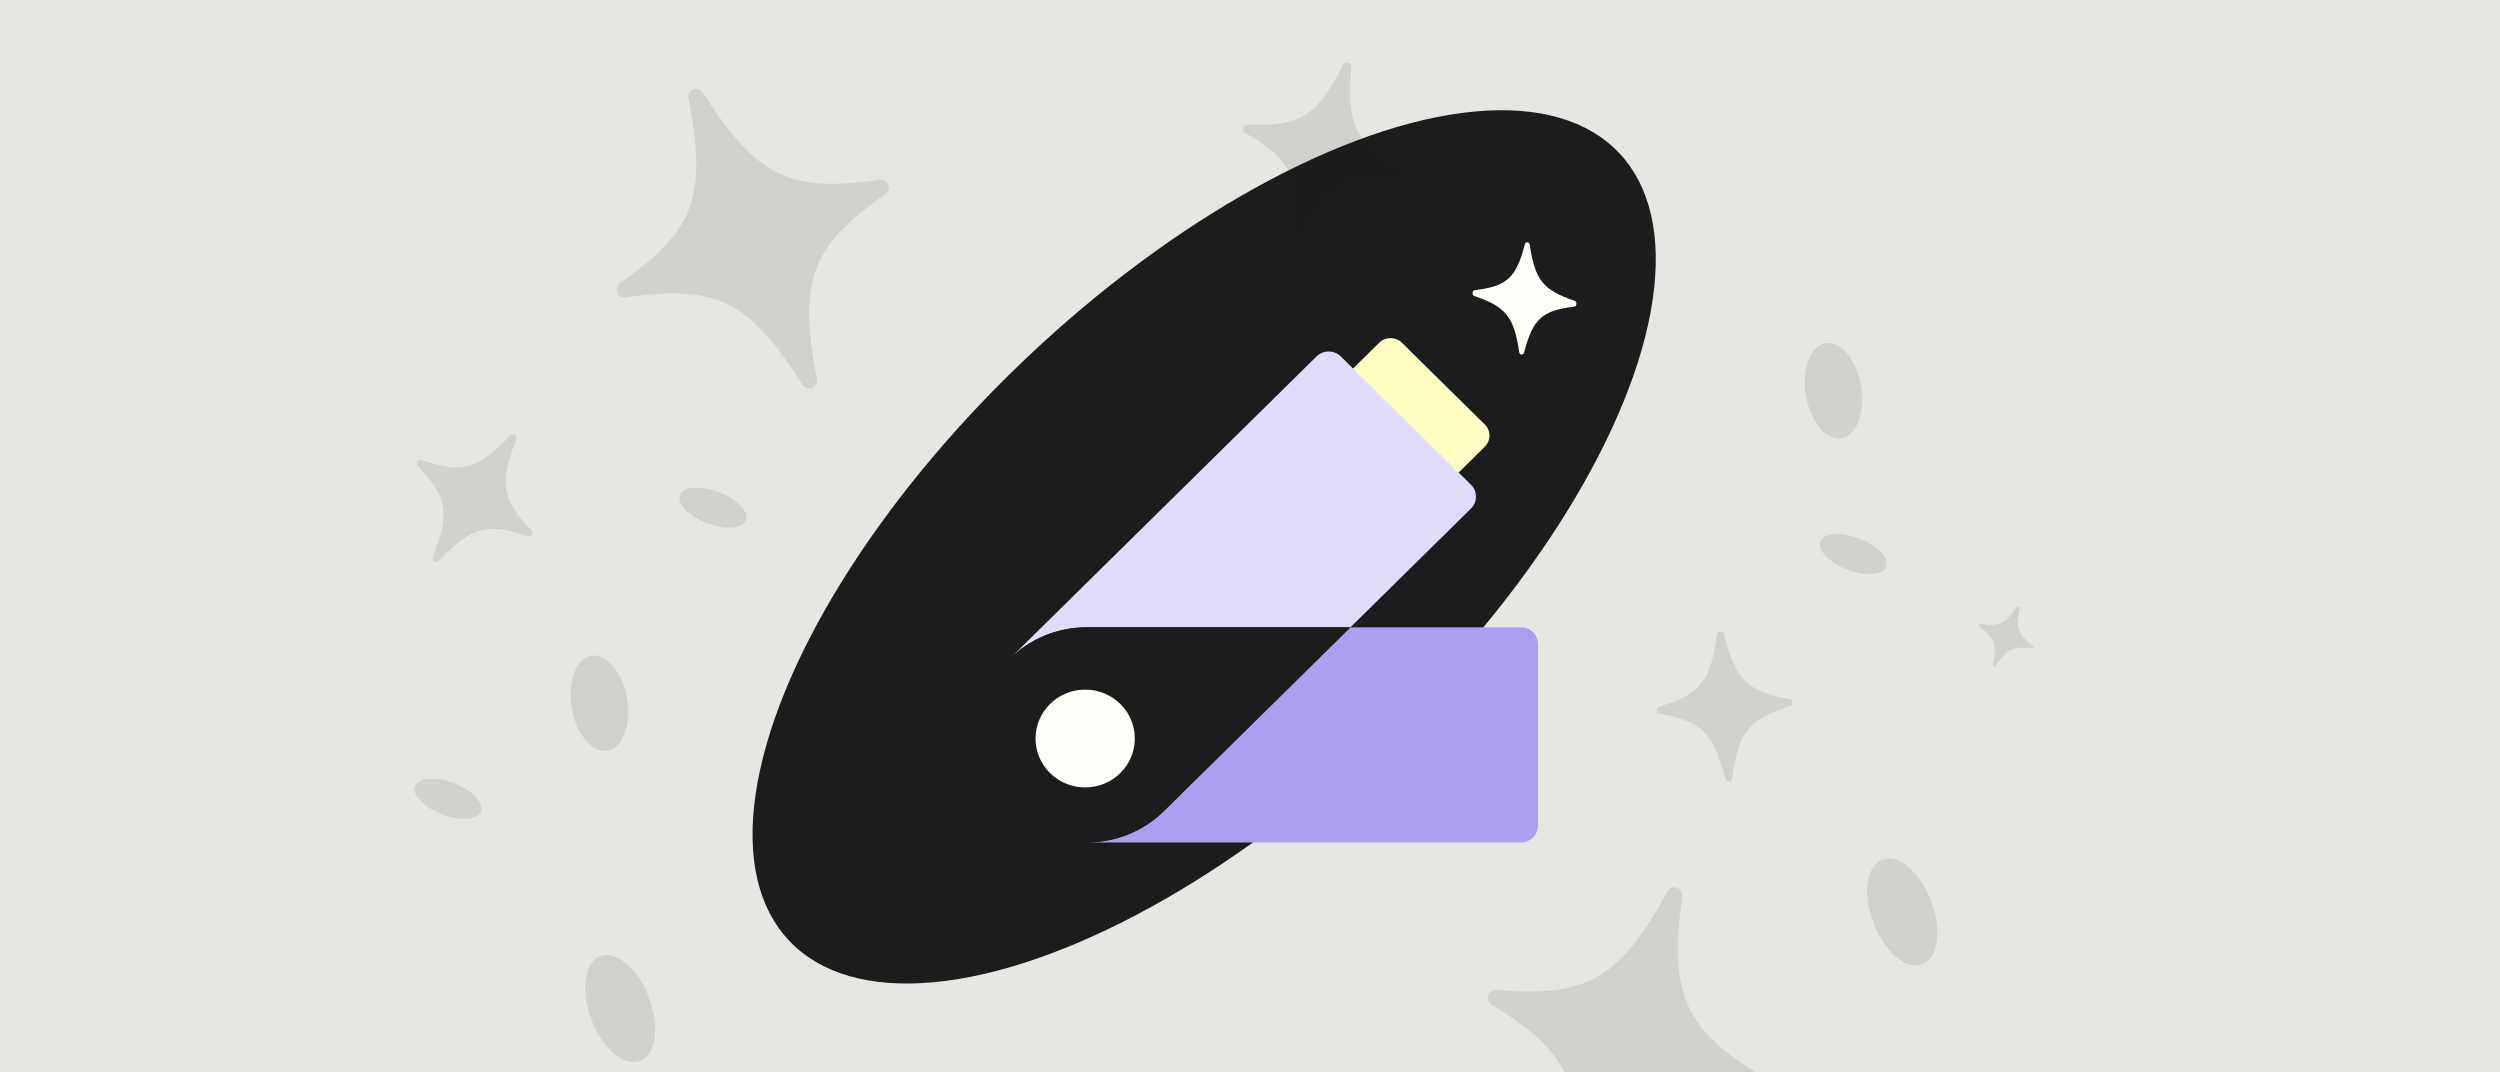 <svg width="1632" height="700" viewBox="0 0 1632 700" fill="none" xmlns="http://www.w3.org/2000/svg">
<rect x="0" y="0" width="1632" height="700" fill="#808080" stroke="none"/>
<g clip-path="url(#clip0_1011_30127)">
<rect width="1632" height="700" fill="#E8E6E2"></rect>
<ellipse cx="786.074" cy="357.004" rx="169.304" ry="373.5" transform="rotate(46.465 786.074 357.004)" fill="#1C1C1C"></ellipse>
<g clip-path="url(#clip1_1011_30127)">
<path d="M900.402 223.706L871.594 252.089C867.537 256.086 867.537 262.565 871.594 266.561L925.806 319.972C929.862 323.969 936.438 323.969 940.495 319.972L969.303 291.589C973.36 287.593 973.36 281.113 969.303 277.117L915.091 223.706C911.035 219.71 904.459 219.71 900.402 223.706Z" fill="#FFFFC2"></path>
<path d="M675.813 541.619C675.442 541.418 675.072 541.216 674.714 541.015C675.084 541.216 675.442 541.43 675.813 541.619Z" fill="#AB9FF2"></path>
<path d="M638.786 488.67C638.701 487.991 638.617 487.298 638.545 486.606C638.605 487.298 638.701 487.978 638.786 488.67Z" fill="#AB9FF2"></path>
<path d="M678.956 543.18C678.522 542.979 678.088 542.765 677.666 542.551C678.1 542.765 678.522 542.979 678.956 543.18Z" fill="#AB9FF2"></path>
<path d="M640.055 495.604C639.876 494.861 639.71 494.118 639.557 493.376C639.71 494.131 639.876 494.861 640.055 495.604Z" fill="#AB9FF2"></path>
<path d="M638.967 469.458C639.082 468.716 639.21 467.986 639.35 467.243C639.222 467.973 639.082 468.716 638.967 469.458Z" fill="#AB9FF2"></path>
<path d="M638.545 472.832C638.605 472.139 638.701 471.46 638.786 470.78C638.701 471.46 638.617 472.152 638.545 472.832Z" fill="#AB9FF2"></path>
<path d="M640.897 498.838C640.692 498.121 640.488 497.416 640.309 496.698C640.488 497.416 640.692 498.133 640.897 498.838Z" fill="#AB9FF2"></path>
<path d="M685.509 545.867C684.921 545.653 684.334 545.439 683.746 545.212C684.334 545.439 684.921 545.666 685.509 545.867Z" fill="#AB9FF2"></path>
<path d="M639.35 492.215C639.21 491.472 639.082 490.742 638.967 490C639.082 490.742 639.21 491.485 639.35 492.215Z" fill="#AB9FF2"></path>
<path d="M650.926 519.763C650.696 519.436 650.466 519.121 650.236 518.794C650.454 519.121 650.696 519.436 650.926 519.763Z" fill="#AB9FF2"></path>
<path d="M641.881 502.002C641.664 501.348 641.434 500.693 641.242 500.038C641.447 500.693 641.664 501.348 641.881 502.002Z" fill="#AB9FF2"></path>
<path d="M655.577 525.632C655.181 525.179 654.759 524.725 654.376 524.26C654.772 524.725 655.168 525.179 655.577 525.632Z" fill="#AB9FF2"></path>
<path d="M653.084 522.65C652.803 522.298 652.522 521.945 652.241 521.58C652.51 521.945 652.803 522.298 653.084 522.65Z" fill="#AB9FF2"></path>
<path d="M643.018 505.08C642.788 504.501 642.558 503.922 642.354 503.343C642.571 503.935 642.788 504.501 643.018 505.08Z" fill="#AB9FF2"></path>
<path d="M672.759 539.917C672.427 539.715 672.095 539.514 671.763 539.3C672.095 539.501 672.427 539.715 672.759 539.917Z" fill="#AB9FF2"></path>
<path d="M644.283 508.104C644.053 507.601 643.835 507.11 643.618 506.594C643.835 507.097 644.053 507.601 644.283 508.104Z" fill="#AB9FF2"></path>
<path d="M645.701 511.063C645.484 510.635 645.267 510.219 645.062 509.791C645.267 510.219 645.484 510.647 645.701 511.063Z" fill="#AB9FF2"></path>
<path d="M647.259 513.982C647.054 513.617 646.837 513.264 646.646 512.899C646.85 513.264 647.054 513.629 647.259 513.982Z" fill="#AB9FF2"></path>
<path d="M682.2 544.617C681.689 544.403 681.178 544.189 680.68 543.962C681.191 544.189 681.689 544.403 682.2 544.617Z" fill="#AB9FF2"></path>
<path d="M650.249 440.656C650.466 440.329 650.696 440.014 650.926 439.699C650.696 440.014 650.466 440.341 650.249 440.656Z" fill="#AB9FF2"></path>
<path d="M702.49 549.608C701.787 549.545 701.097 549.445 700.407 549.356C701.097 549.445 701.8 549.533 702.49 549.608Z" fill="#AB9FF2"></path>
<path d="M654.376 435.182C654.759 434.716 655.168 434.276 655.564 433.823C655.168 434.276 654.759 434.729 654.376 435.182Z" fill="#AB9FF2"></path>
<path d="M699.051 549.198C698.298 549.085 697.557 548.959 696.803 548.821C697.544 548.946 698.298 549.085 699.051 549.198Z" fill="#AB9FF2"></path>
<path d="M648.383 443.539C648.587 443.212 648.792 442.885 649.009 442.557C648.804 442.885 648.587 443.212 648.383 443.539Z" fill="#AB9FF2"></path>
<path d="M992.792 409.507H881.553L759.877 529.386C745.964 543.093 727.72 549.953 709.477 549.953H992.792C998.988 549.953 1004.02 545.006 1004.02 538.889V420.558C1004.02 414.453 999.001 409.494 992.792 409.494V409.507Z" fill="#AB9FF2"></path>
<path d="M659.076 529.385C658.245 528.567 657.428 527.724 656.648 526.868C658.233 528.58 659.893 530.228 661.631 531.777C660.762 530.996 659.906 530.203 659.076 529.385Z" fill="#AB9FF2"></path>
<path d="M659.076 430.072C658.245 430.89 657.428 431.733 656.648 432.589C657.441 431.733 658.245 430.89 659.076 430.072Z" fill="#AB9FF2"></path>
<path d="M652.241 437.863C652.51 437.511 652.803 437.158 653.072 436.806C652.791 437.158 652.51 437.511 652.241 437.863Z" fill="#AB9FF2"></path>
<path d="M641.242 459.4C641.447 458.746 641.664 458.091 641.881 457.437C641.664 458.091 641.447 458.733 641.242 459.4Z" fill="#AB9FF2"></path>
<path d="M640.309 462.738C640.488 462.021 640.692 461.316 640.897 460.598C640.692 461.303 640.488 462.021 640.309 462.738Z" fill="#AB9FF2"></path>
<path d="M692.243 547.863C691.515 547.687 690.8 547.486 690.071 547.284C690.787 547.486 691.515 547.687 692.243 547.863Z" fill="#AB9FF2"></path>
<path d="M642.341 456.101C642.558 455.522 642.775 454.943 643.005 454.364C642.775 454.943 642.545 455.522 642.341 456.101Z" fill="#AB9FF2"></path>
<path d="M643.618 452.843C643.835 452.34 644.053 451.837 644.283 451.346C644.053 451.849 643.835 452.34 643.618 452.843Z" fill="#AB9FF2"></path>
<path d="M683.733 545.209C683.222 545.008 682.699 544.819 682.188 544.605C682.699 544.819 683.21 545.008 683.733 545.209Z" fill="#3C315B"></path>
<path d="M709.477 549.945C708.302 549.945 707.127 549.907 705.951 549.857C707.127 549.92 708.302 549.945 709.477 549.945Z" fill="#3C315B"></path>
<path d="M668.85 537.417C668.224 536.989 667.598 536.561 666.997 536.12C667.61 536.574 668.236 536.989 668.85 537.417Z" fill="#3C315B"></path>
<path d="M690.07 547.285C689.661 547.172 689.265 547.071 688.856 546.945C689.252 547.058 689.661 547.172 690.07 547.285Z" fill="#3C315B"></path>
<path d="M674.703 541.02C674.051 540.655 673.4 540.303 672.761 539.925C673.4 540.303 674.051 540.668 674.703 541.02Z" fill="#3C315B"></path>
<path d="M677.664 542.566C677.038 542.264 676.412 541.949 675.799 541.622C676.412 541.949 677.038 542.251 677.664 542.566Z" fill="#3C315B"></path>
<path d="M693.381 548.126C692.998 548.038 692.627 547.962 692.244 547.874C692.615 547.962 692.998 548.05 693.381 548.126Z" fill="#3C315B"></path>
<path d="M704.278 549.745C703.677 549.707 703.077 549.669 702.477 549.607C703.077 549.669 703.677 549.695 704.278 549.745Z" fill="#3C315B"></path>
<path d="M686.863 546.326C686.403 546.175 685.956 546.037 685.496 545.873C685.943 546.037 686.403 546.175 686.863 546.326Z" fill="#3C315B"></path>
<path d="M671.764 539.306C671.113 538.903 670.461 538.501 669.822 538.085C670.461 538.513 671.113 538.916 671.764 539.306Z" fill="#3C315B"></path>
<path d="M638.802 470.78C638.85 470.339 638.898 469.886 638.958 469.458C638.898 469.899 638.85 470.339 638.802 470.78Z" fill="#3C315B"></path>
<path d="M645.701 448.378C646.008 447.762 646.327 447.145 646.659 446.541C646.327 447.145 646.021 447.762 645.701 448.378Z" fill="#3C315B"></path>
<path d="M641.881 457.444C642.034 456.991 642.187 456.55 642.341 456.097C642.175 456.538 642.034 456.991 641.881 457.444Z" fill="#3C315B"></path>
<path d="M638.407 474.591C638.443 473.999 638.479 473.408 638.539 472.816C638.479 473.408 638.455 473.999 638.407 474.591Z" fill="#3C315B"></path>
<path d="M640.896 460.597C641.004 460.195 641.101 459.792 641.221 459.402C641.101 459.804 641.004 460.195 640.896 460.597Z" fill="#3C315B"></path>
<path d="M640.054 463.862C640.138 463.484 640.211 463.119 640.295 462.742C640.211 463.119 640.126 463.484 640.054 463.862Z" fill="#3C315B"></path>
<path d="M643.017 454.357C643.222 453.853 643.413 453.337 643.618 452.846C643.4 453.35 643.209 453.853 643.017 454.357Z" fill="#3C315B"></path>
<path d="M881.555 409.507L960.216 332.009C964.598 327.692 964.598 320.693 960.216 316.376L875.282 232.697C870.9 228.38 863.797 228.38 859.415 232.697L659.078 430.075C671.982 417.362 689.791 409.507 709.479 409.507H881.555Z" fill="#DFDDFB"></path>
<path d="M653.085 436.804C653.507 436.263 653.941 435.709 654.375 435.18C653.928 435.709 653.507 436.263 653.085 436.804Z" fill="#3C315B"></path>
<path d="M650.926 439.703C651.36 439.086 651.795 438.469 652.242 437.877C651.782 438.482 651.36 439.086 650.926 439.703Z" fill="#3C315B"></path>
<path d="M648.997 442.559C649.406 441.917 649.815 441.275 650.236 440.646C649.802 441.275 649.393 441.917 648.997 442.559Z" fill="#3C315B"></path>
<path d="M647.26 445.453C647.63 444.811 647.988 444.169 648.371 443.54C647.988 444.169 647.617 444.811 647.26 445.453Z" fill="#3C315B"></path>
<path d="M642.341 503.332C642.175 502.892 642.034 502.439 641.881 501.985C642.034 502.439 642.175 502.879 642.341 503.332Z" fill="#3C315B"></path>
<path d="M643.618 506.604C643.413 506.1 643.209 505.597 643.017 505.094C643.222 505.597 643.413 506.1 643.618 506.604Z" fill="#3C315B"></path>
<path d="M646.646 512.897C646.314 512.293 646.007 511.676 645.688 511.06C645.994 511.676 646.314 512.28 646.646 512.897Z" fill="#3C315B"></path>
<path d="M654.375 524.276C653.928 523.747 653.507 523.206 653.085 522.652C653.507 523.193 653.928 523.735 654.375 524.276Z" fill="#3C315B"></path>
<path d="M652.242 521.584C651.795 520.992 651.36 520.375 650.926 519.758C651.36 520.363 651.782 520.979 652.242 521.584Z" fill="#3C315B"></path>
<path d="M638.539 486.612C638.479 486.021 638.455 485.429 638.407 484.838C638.443 485.429 638.479 486.021 638.539 486.612Z" fill="#3C315B"></path>
<path d="M641.221 500.037C641.113 499.647 641.004 499.244 640.896 498.842C641.004 499.244 641.101 499.635 641.221 500.037Z" fill="#3C315B"></path>
<path d="M638.285 483.203C638.237 482.058 638.201 480.9 638.201 479.729C638.201 480.887 638.225 482.045 638.285 483.203Z" fill="#3C315B"></path>
<path d="M638.201 479.72C638.201 478.549 638.237 477.404 638.285 476.246C638.225 477.404 638.201 478.562 638.201 479.72Z" fill="#3C315B"></path>
<path d="M640.295 496.711C640.211 496.346 640.126 495.968 640.054 495.591C640.138 495.968 640.211 496.333 640.295 496.711Z" fill="#3C315B"></path>
<path d="M881.553 409.494H709.476C689.789 409.494 671.979 417.348 659.076 430.061C658.245 430.892 657.428 431.723 656.648 432.579C656.278 432.982 655.92 433.397 655.562 433.812C655.166 434.265 654.757 434.719 654.374 435.172C653.927 435.7 653.505 436.254 653.084 436.795C652.803 437.148 652.522 437.5 652.253 437.853C651.806 438.457 651.372 439.061 650.937 439.678C650.708 439.993 650.478 440.32 650.26 440.634C649.826 441.264 649.417 441.906 649.021 442.548C648.817 442.875 648.6 443.202 648.395 443.529C648.012 444.159 647.641 444.801 647.284 445.443C647.079 445.808 646.862 446.16 646.67 446.525C646.338 447.129 646.032 447.746 645.712 448.363C645.495 448.791 645.278 449.206 645.073 449.634C644.805 450.188 644.55 450.754 644.294 451.321C644.064 451.824 643.847 452.315 643.63 452.819C643.413 453.322 643.221 453.826 643.029 454.329C642.799 454.908 642.569 455.487 642.365 456.066C642.199 456.507 642.058 456.96 641.905 457.413C641.688 458.067 641.458 458.722 641.266 459.377C641.151 459.767 641.036 460.17 640.921 460.572C640.717 461.277 640.512 461.995 640.334 462.712C640.244 463.077 640.155 463.455 640.078 463.832C639.899 464.575 639.733 465.318 639.58 466.06C639.503 466.438 639.439 466.828 639.375 467.206C639.235 467.948 639.107 468.678 638.992 469.421C638.928 469.862 638.877 470.302 638.826 470.743C638.737 471.422 638.647 472.115 638.571 472.794C638.507 473.386 638.481 473.978 638.43 474.569C638.392 475.123 638.341 475.664 638.315 476.218C638.264 477.363 638.226 478.521 638.226 479.692C638.226 480.85 638.264 482.008 638.315 483.166C638.341 483.72 638.392 484.261 638.43 484.815C638.468 485.407 638.507 485.998 638.571 486.59C638.634 487.282 638.737 487.962 638.826 488.654C638.877 489.095 638.928 489.535 638.992 489.976C639.107 490.718 639.235 491.448 639.375 492.191C639.439 492.569 639.503 492.959 639.58 493.336C639.733 494.079 639.899 494.822 640.078 495.564C640.168 495.942 640.244 496.307 640.334 496.685C640.512 497.402 640.717 498.107 640.921 498.824C641.036 499.227 641.138 499.617 641.266 500.02C641.471 500.675 641.688 501.329 641.905 501.984C642.058 502.437 642.199 502.877 642.365 503.33C642.582 503.909 642.799 504.488 643.029 505.067C643.234 505.571 643.425 506.074 643.63 506.578C643.847 507.081 644.064 507.585 644.294 508.088C644.55 508.655 644.805 509.221 645.073 509.775C645.278 510.203 645.495 510.631 645.712 511.046C646.019 511.663 646.338 512.28 646.67 512.884C646.875 513.249 647.079 513.614 647.284 513.967C647.654 514.608 648.012 515.25 648.395 515.88C648.6 516.207 648.817 516.534 649.021 516.862C649.43 517.503 649.839 518.145 650.26 518.775C650.478 519.102 650.72 519.417 650.95 519.744C651.385 520.361 651.819 520.965 652.266 521.569C652.534 521.934 652.828 522.287 653.109 522.639C653.531 523.18 653.953 523.721 654.4 524.263C654.783 524.728 655.192 525.182 655.601 525.635C655.958 526.037 656.303 526.453 656.674 526.856C657.466 527.712 658.271 528.555 659.101 529.373C659.932 530.191 660.788 530.997 661.656 531.765C662.065 532.13 662.487 532.482 662.908 532.834C663.368 533.225 663.828 533.627 664.288 534.005C664.825 534.446 665.387 534.861 665.936 535.289C666.294 535.566 666.652 535.843 667.009 536.107C667.623 536.548 668.236 536.976 668.862 537.404C669.181 537.63 669.513 537.857 669.833 538.071C670.472 538.499 671.123 538.901 671.775 539.292C672.107 539.493 672.439 539.707 672.771 539.908C673.41 540.286 674.062 540.651 674.713 541.003C675.084 541.205 675.441 541.419 675.812 541.608C676.425 541.935 677.051 542.237 677.677 542.552C678.112 542.766 678.533 542.98 678.967 543.181C679.53 543.445 680.105 543.697 680.679 543.949C681.19 544.175 681.689 544.389 682.2 544.603C682.711 544.817 683.222 545.006 683.746 545.208C684.333 545.434 684.921 545.661 685.509 545.862C685.956 546.026 686.416 546.164 686.876 546.315C687.54 546.529 688.204 546.756 688.869 546.945C689.265 547.058 689.674 547.171 690.082 547.284C690.798 547.486 691.526 547.687 692.254 547.863C692.625 547.952 693.008 548.04 693.391 548.115C694.145 548.291 694.899 548.455 695.653 548.606C696.036 548.682 696.432 548.745 696.815 548.807C697.569 548.946 698.31 549.072 699.064 549.185C699.511 549.248 699.958 549.298 700.405 549.349C701.095 549.437 701.798 549.525 702.488 549.6C703.088 549.663 703.689 549.689 704.289 549.739C704.851 549.777 705.401 549.827 705.963 549.852C707.125 549.903 708.301 549.94 709.489 549.94C727.733 549.94 745.976 543.08 759.889 529.373L881.566 409.494H881.553Z" fill="#1C1C1C"></path>
<path d="M708.404 514.026C726.298 514.026 740.804 499.735 740.804 482.105C740.804 464.476 726.298 450.185 708.404 450.185C690.511 450.185 676.005 464.476 676.005 482.105C676.005 499.735 690.511 514.026 708.404 514.026Z" fill="#FFFDF8"></path>
</g>
<path d="M998.642 159.835C1001.99 182.664 1007.22 189.355 1027.86 196.327C1029.62 196.923 1029.46 199.96 1027.66 200.176C1006.52 202.732 1000.64 208.243 994.934 230.113C994.419 232.079 992.019 231.831 991.718 229.771C988.372 206.942 983.137 200.251 962.499 193.279C960.742 192.683 960.899 189.646 962.701 189.43C983.84 186.874 989.718 181.363 995.426 159.493C995.941 157.527 998.341 157.775 998.642 159.835Z" fill="#FFFDF8"></path>
<path opacity="0.1" d="M1147.48 712.301C1087.86 707.633 1067.43 719.089 1035.69 776.719C1032.96 781.641 1025.46 779.2 1026.17 773.625C1034.38 708.341 1024.62 687.065 973.657 655.775C969.06 652.955 971.357 645.892 976.734 646.315C1036.32 650.975 1056.73 639.511 1088.51 581.863C1091.23 576.941 1098.74 579.382 1098.02 584.958C1089.82 650.241 1099.58 671.518 1150.54 702.807C1155.14 705.627 1152.84 712.69 1147.46 712.267L1147.48 712.301Z" fill="#1C1C1C"></path>
<path opacity="0.1" d="M578.135 126.603C529.293 161.101 520.892 182.971 533.298 247.583C534.346 253.111 527.013 256.029 524.001 251.282C488.601 195.82 467.495 185.691 408.304 194.18C402.965 194.947 400.219 188.046 404.626 184.937C453.443 150.448 461.82 128.588 449.428 63.941C448.38 58.413 455.714 55.495 458.725 60.242C494.126 115.704 515.231 125.833 574.423 117.345C579.761 116.577 582.507 123.478 578.101 126.588L578.135 126.603Z" fill="#1C1C1C"></path>
<path opacity="0.1" d="M1214.93 252.023C1212.03 234.89 1201.61 222.366 1191.65 224.051C1181.69 225.736 1175.96 240.991 1178.86 258.125C1181.76 275.259 1192.19 287.783 1202.14 286.098C1212.1 284.413 1217.83 269.157 1214.93 252.023Z" fill="#1C1C1C"></path>
<path opacity="0.1" d="M409.314 456.023C406.415 438.89 395.992 426.366 386.033 428.051C376.074 429.736 370.35 444.991 373.249 462.125C376.148 479.259 386.571 491.783 396.53 490.098C406.489 488.413 412.213 473.157 409.314 456.023Z" fill="#1C1C1C"></path>
<path opacity="0.1" d="M1260.64 588.199C1253.47 569.311 1239.22 557.203 1228.82 561.153C1218.43 565.104 1215.82 583.618 1222.99 602.505C1230.17 621.393 1244.42 633.502 1254.81 629.551C1265.21 625.601 1267.82 607.087 1260.64 588.199Z" fill="#1C1C1C"></path>
<path opacity="0.1" d="M1326.46 423.434C1314.44 421.533 1310.11 423.531 1302.75 434.715C1302.12 435.67 1300.63 435.055 1300.87 433.935C1303.58 420.821 1301.94 416.348 1292.1 409.185C1291.21 408.539 1291.79 407.143 1292.87 407.315C1304.89 409.214 1309.21 407.214 1316.58 396.027C1317.21 395.072 1318.7 395.687 1318.46 396.807C1315.75 409.921 1317.4 414.394 1327.23 421.557C1328.12 422.203 1327.54 423.599 1326.46 423.427L1326.46 423.434Z" fill="#1C1C1C"></path>
<path opacity="0.1" d="M1213.72 351.558C1201.82 346.986 1190.43 347.82 1188.27 353.42C1186.12 359.02 1194.03 367.266 1205.92 371.837C1217.82 376.409 1229.22 375.576 1231.37 369.976C1233.52 364.376 1225.62 356.13 1213.72 351.558Z" fill="#1C1C1C"></path>
<path opacity="0.1" d="M423.644 651.199C416.467 632.311 402.221 620.203 391.825 624.153C381.428 628.104 378.818 646.618 385.995 665.505C393.173 684.393 407.419 696.502 417.815 692.551C428.212 688.601 430.821 670.087 423.644 651.199Z" fill="#1C1C1C"></path>
<path opacity="0.1" d="M1168.5 461.066C1141.8 469.13 1134.86 477.569 1130.82 507.988C1130.47 510.588 1126.79 510.798 1126.16 508.254C1118.67 478.494 1110.83 470.901 1083.39 465.931C1080.91 465.484 1080.71 462.025 1083.12 461.299C1109.81 453.235 1116.74 444.797 1120.78 414.365C1121.13 411.765 1124.81 411.555 1125.44 414.099C1132.93 443.859 1140.77 451.452 1168.22 456.422C1170.69 456.869 1170.89 460.328 1168.48 461.054L1168.5 461.066Z" fill="#1C1C1C"></path>
<path opacity="0.1" d="M344.495 350.059C318.123 340.984 307.557 343.769 286.491 366.08C284.685 367.984 281.582 366.005 282.557 363.571C293.891 335.053 291.969 324.305 272.617 304.222C270.871 302.412 272.734 299.491 275.112 300.311C301.473 309.379 312.029 306.588 333.111 284.273C334.917 282.369 338.021 284.348 337.046 286.782C325.712 315.299 327.634 326.047 346.985 346.13C348.731 347.941 346.869 350.862 344.491 350.042L344.495 350.059Z" fill="#1C1C1C"></path>
<path opacity="0.1" d="M296.338 511.278C284.438 506.706 273.047 507.54 270.895 513.14C268.744 518.74 276.647 526.986 288.547 531.557C300.446 536.129 311.837 535.296 313.989 529.696C316.14 524.096 308.238 515.85 296.338 511.278Z" fill="#1C1C1C"></path>
<path opacity="0.1" d="M469.338 321.278C457.438 316.706 446.047 317.54 443.895 323.14C441.744 328.74 449.647 336.986 461.547 341.557C473.446 346.129 484.837 345.296 486.989 339.696C489.14 334.096 481.238 325.85 469.338 321.278Z" fill="#1C1C1C"></path>
<path opacity="0.1" d="M912.845 115.441C878.839 113.984 867.444 120.911 850.547 154.333C849.095 157.187 844.777 155.95 845.072 152.764C848.427 115.462 842.445 103.554 812.829 86.779C810.157 85.267 811.322 81.203 814.389 81.336C848.38 82.789 859.761 75.858 876.676 42.426C878.128 39.571 882.447 40.809 882.151 43.995C878.796 81.297 884.778 93.204 914.395 109.979C917.066 111.491 915.902 115.555 912.835 115.423L912.845 115.441Z" fill="#1C1C1C"></path>
</g>
<defs>
<clipPath id="clip0_1011_30127">
<rect width="1632" height="700" fill="white"></rect>
</clipPath>
<clipPath id="clip1_1011_30127">
<rect width="365.821" height="329.239" fill="white" transform="translate(638.201 220.707)"></rect>
</clipPath>
</defs>
</svg>
